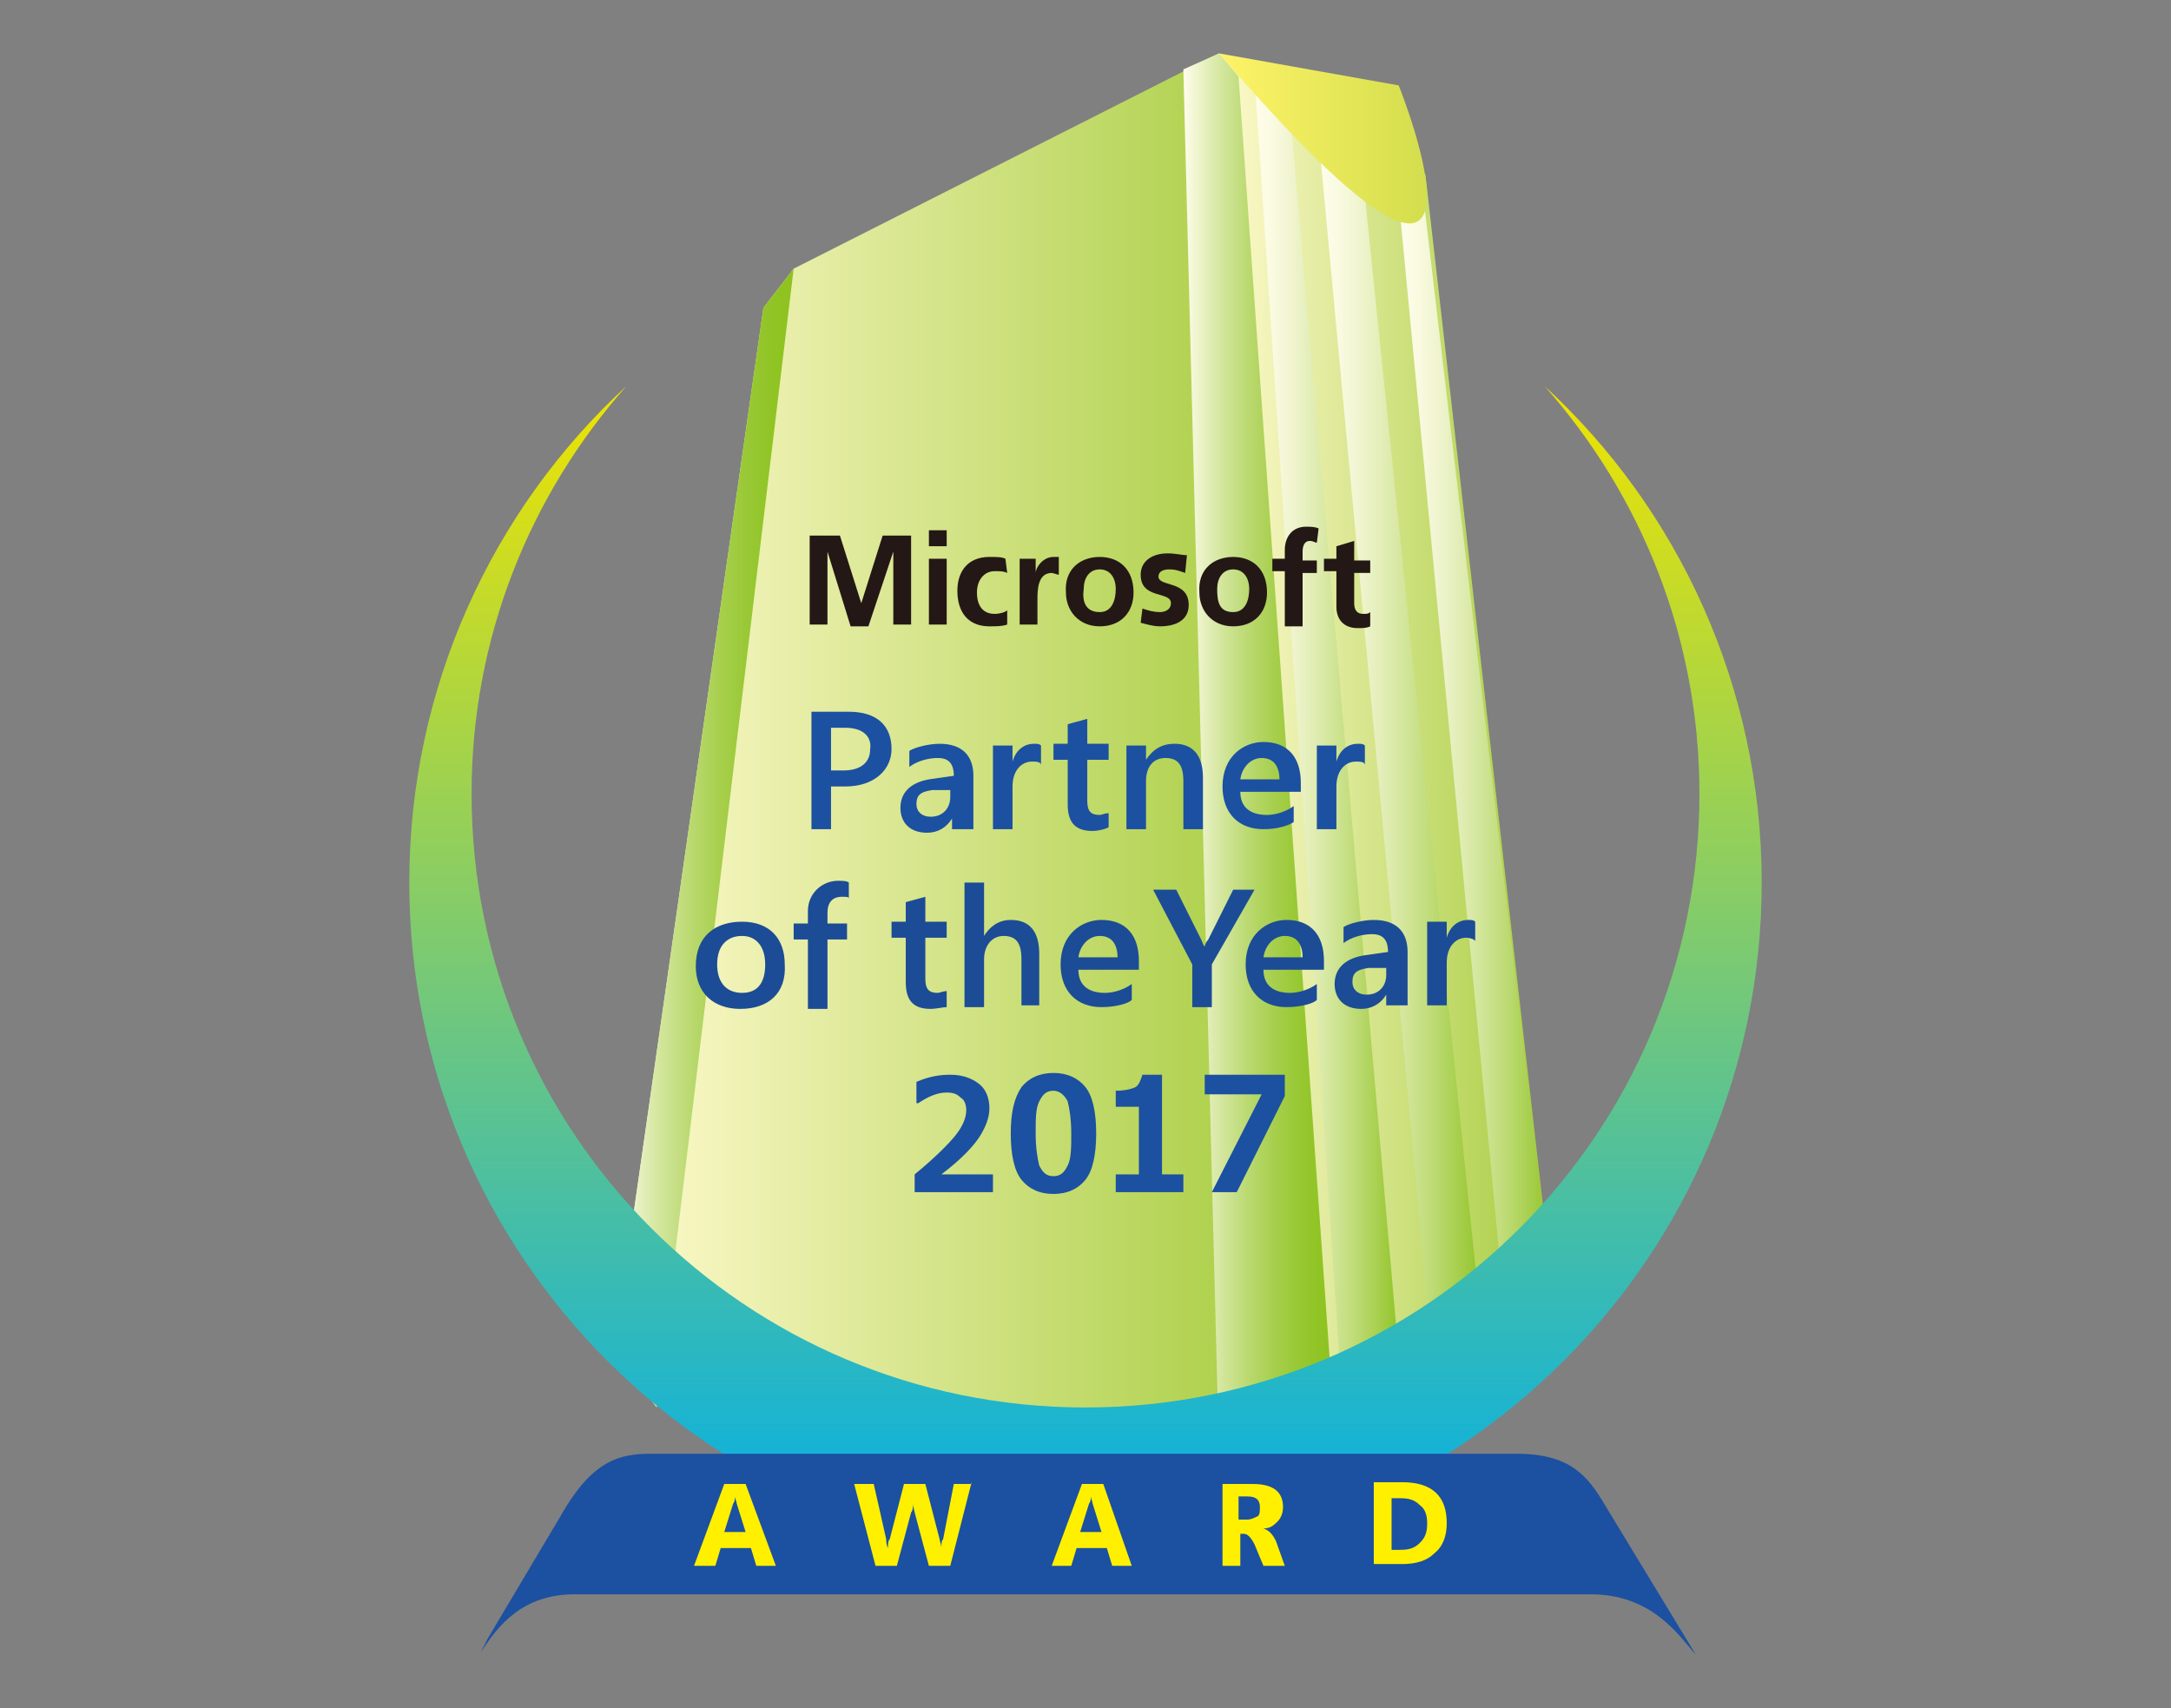<svg version="1.1" id="レイヤー_1" xmlns="http://www.w3.org/2000/svg" x="0" y="0" width="122" height="96" xml:space="preserve"><rect width="100%" height="100%" fill="#808080" stroke="none"/><style>.st8{fill:#231815}.st10{fill:#1c50a1}.st11{fill:#fff000}.st12{fill:#1c4c96}</style><linearGradient id="SVGID_1_" gradientUnits="userSpaceOnUse" x1="34.539" y1="42.746" x2="73.692" y2="42.746"><stop offset="0" stop-color="#ffface"/><stop offset="1" stop-color="#a4cb3b"/></linearGradient><path fill="url(#SVGID_1_)" d="M42.9 17.3l-8.4 58.6 39.2 6.6L68.5 3 44.6 15.1z"/><linearGradient id="SVGID_00000062190433015974806870000017339234009354934427_" gradientUnits="userSpaceOnUse" x1="68.49" y1="42.746" x2="87.461" y2="42.746"><stop offset="0" stop-color="#ffface"/><stop offset="1" stop-color="#a4cb3b"/></linearGradient><path fill="url(#SVGID_00000062190433015974806870000017339234009354934427_)" d="M68.5 3l11.6 6.8 7.4 64.9-13.8 7.8z"/><linearGradient id="SVGID_00000031923358311593218360000012129335564069016226_" gradientUnits="userSpaceOnUse" x1="70.549" y1="42.845" x2="78.858" y2="42.845"><stop offset="0" stop-color="#fffdeb"/><stop offset=".101" stop-color="#fbfbe3"/><stop offset=".255" stop-color="#eff4ce"/><stop offset=".445" stop-color="#dbeaaa"/><stop offset=".662" stop-color="#c0dc79"/><stop offset=".899" stop-color="#9dca3c"/><stop offset="1" stop-color="#8dc21f"/></linearGradient><path fill="url(#SVGID_00000031923358311593218360000012129335564069016226_)" d="M70.5 4.3l2 2.1 6.4 73.2-3.3 1.8z"/><linearGradient id="SVGID_00000074413296540759087540000011183114559102224774_" gradientUnits="userSpaceOnUse" x1="74.092" y1="43.13" x2="83.537" y2="43.13"><stop offset="0" stop-color="#fffdeb"/><stop offset=".101" stop-color="#fbfbe3"/><stop offset=".255" stop-color="#eff4ce"/><stop offset=".445" stop-color="#dbeaaa"/><stop offset=".662" stop-color="#c0dc79"/><stop offset=".899" stop-color="#9dca3c"/><stop offset="1" stop-color="#8dc21f"/></linearGradient><path fill="url(#SVGID_00000074413296540759087540000011183114559102224774_)" d="M74.1 7.7l2.4 1.4 7 67.8-2.8 1.6z"/><linearGradient id="SVGID_00000040557072329071426680000009531482489064891828_" gradientUnits="userSpaceOnUse" x1="78.628" y1="43.707" x2="87.461" y2="43.707"><stop offset="0" stop-color="#fffdeb"/><stop offset=".101" stop-color="#fbfbe3"/><stop offset=".255" stop-color="#eff4ce"/><stop offset=".445" stop-color="#dbeaaa"/><stop offset=".662" stop-color="#c0dc79"/><stop offset=".899" stop-color="#9dca3c"/><stop offset="1" stop-color="#8dc21f"/></linearGradient><path fill="url(#SVGID_00000040557072329071426680000009531482489064891828_)" d="M78.6 11.2H80l7.5 63.5-2.7 1.5z"/><linearGradient id="SVGID_00000131325780738866826390000018396794461642620288_" gradientUnits="userSpaceOnUse" x1="68.49" y1="7.764" x2="80.192" y2="7.764"><stop offset="0" stop-color="#fff368"/><stop offset="1" stop-color="#d3de4d"/></linearGradient><path d="M68.5 3l10.1 1.8S86.1 23.4 68.5 3z" fill="url(#SVGID_00000131325780738866826390000018396794461642620288_)"/><linearGradient id="SVGID_00000071538342420357534850000011134920060622301844_" gradientUnits="userSpaceOnUse" x1="66.521" y1="42.746" x2="75.137" y2="42.746"><stop offset="0" stop-color="#fffdeb"/><stop offset=".071" stop-color="#f2f6d3"/><stop offset=".249" stop-color="#d3e69d"/><stop offset=".423" stop-color="#bad970"/><stop offset=".589" stop-color="#a7cf4d"/><stop offset=".745" stop-color="#98c834"/><stop offset=".886" stop-color="#90c424"/><stop offset="1" stop-color="#8dc21f"/></linearGradient><path fill="url(#SVGID_00000071538342420357534850000011134920060622301844_)" d="M68.5 81.6l5.2.9 1.4-.8-5.5-77.4L68.5 3l-2 .9z"/><linearGradient id="SVGID_00000034812693365185972750000000735825424873366962_" gradientUnits="userSpaceOnUse" x1="34.539" y1="47.092" x2="44.628" y2="47.092"><stop offset="0" stop-color="#fffdeb"/><stop offset=".071" stop-color="#f2f6d3"/><stop offset=".249" stop-color="#d3e69d"/><stop offset=".423" stop-color="#bad970"/><stop offset=".589" stop-color="#a7cf4d"/><stop offset=".745" stop-color="#98c834"/><stop offset=".886" stop-color="#90c424"/><stop offset="1" stop-color="#8dc21f"/></linearGradient><path fill="url(#SVGID_00000034812693365185972750000000735825424873366962_)" d="M44.6 15.1l-1.7 2.2-8.4 58.6 2.4 3.2z"/><g><path class="st8" d="M45.6 30.1h1.6l1.2 3.8 1.2-3.8h1.6v5h-1V31l-1.4 4.2h-1L46.5 31v4.1h-1v-5zM52.2 29.8h1v.9h-1v-.9zm0 1.6h1v3.7h-1v-3.7zM56.6 32.2c-.2-.1-.4-.1-.7-.1-.6 0-1 .5-1 1.2s.3 1.2 1 1.2c.3 0 .6-.1.7-.2v.8c-.3.1-.6.1-1 .1-1.2 0-1.8-.8-1.8-2 0-1.1.6-1.9 1.8-1.9.4 0 .7 0 .9.1l.1.8zM57.3 31.4h.9v.8c0-.3.4-.9 1-.9h.3v1c-.1 0-.3-.1-.4-.1-.8 0-.8 1-.8 1.5v1.4h-1v-3.7zM61.8 31.3c1.1 0 1.9.7 1.9 2 0 1.1-.7 1.9-1.9 1.9s-1.9-.9-1.9-1.9c-.1-1.3.8-2 1.9-2zm0 3.1c.7 0 .9-.7.9-1.3 0-.6-.3-1.1-.9-1.1-.6 0-.9.5-.9 1.1-.1.7.1 1.3.9 1.3zM66.6 32.2c-.3-.1-.5-.2-.9-.2-.3 0-.6.1-.6.4 0 .6 1.7.2 1.7 1.6 0 .9-.8 1.2-1.6 1.2-.4 0-.7-.1-1.1-.2l.1-.8c.3.1.6.2 1 .2.2 0 .6-.1.6-.5 0-.7-1.7-.2-1.7-1.6 0-.8.7-1.2 1.5-1.2.5 0 .8.1 1.1.1l-.1 1zM69.3 31.3c1.1 0 1.9.7 1.9 2 0 1.1-.7 1.9-1.9 1.9s-1.9-.9-1.9-1.9c-.1-1.3.8-2 1.9-2zm0 3.1c.7 0 .9-.7.9-1.3 0-.6-.3-1.1-.9-1.1-.6 0-.9.5-.9 1.1 0 .7.1 1.3.9 1.3zM72.2 32.1h-.7v-.7h.7v-.5c0-.7.4-1.3 1.2-1.3.2 0 .5 0 .7.1l-.1.8c-.1 0-.2-.1-.4-.1-.3 0-.4.3-.4.6v.5h.8v.7h-.8v3h-1v-3.1zM75.1 32.1h-.7v-.7h.7v-.7l1-.3v1.1h.9v.7h-.9v1.7c0 .3.1.6.5.6.2 0 .3 0 .4-.1v.8c-.2.1-.4.1-.7.1-.8 0-1.2-.5-1.2-1.2v-2z"/></g><linearGradient id="SVGID_00000092419087835540164620000016560195285196828561_" gradientUnits="userSpaceOnUse" x1="61" y1="87.628" x2="61" y2="21.69"><stop offset="0" stop-color="#00aeeb"/><stop offset="1" stop-color="#efe400"/></linearGradient><path d="M86.8 21.7c5.4 6.1 8.7 14.1 8.7 22.9 0 19.1-15.4 34.5-34.5 34.5S26.5 63.7 26.5 44.6c0-8.8 3.3-16.8 8.7-22.9C27.7 28.6 23 38.6 23 49.6c0 21 17 38 38 38s38-17 38-38c0-11-4.7-21-12.2-27.9z" fill="url(#SVGID_00000092419087835540164620000016560195285196828561_)"/><path class="st10" d="M32.3 89.6h57.1c3.5 0 5 2.4 5.9 3.4l-5.1-8.4c-1-1.7-2-2.9-5-2.9H36.6c-1.8 0-3.2.4-4.8 3l-4.4 7.4-.4.8c1-1.6 2.4-3.3 5.3-3.3z"/><g><path class="st11" d="M43.6 88h-1.1l-.3-1h-1.7l-.3 1H39l1.7-4.6h1.2l1.7 4.6zm-1.7-1.9l-.5-1.6c0-.1-.1-.3-.1-.4 0 .1 0 .3-.1.4l-.5 1.6h1.2zM54.6 83.3L53.4 88h-1.2l-.8-3c0-.1-.1-.3-.1-.5 0 .2 0 .4-.1.5l-.8 3h-1.2L48 83.4h1.1l.7 3.1c0 .1 0 .3.1.5 0-.2 0-.4.1-.5l.8-3.1H52l.8 3.1c0 .1.1.3.1.5 0-.2 0-.4.1-.5l.6-3.1h1zM63.6 88h-1.1l-.3-1h-1.7l-.3 1h-1.1l1.7-4.6H62l1.6 4.6zm-1.7-1.9l-.5-1.6c0-.1-.1-.3-.1-.4 0 .1 0 .3-.1.4l-.5 1.6h1.2zM72.2 88H71l-.5-1.2c-.2-.4-.4-.6-.6-.6h-.2V88h-1v-4.6h1.7c1.1 0 1.7.4 1.7 1.3 0 .3-.1.6-.3.8-.2.2-.4.4-.8.4.3.1.5.3.7.7l.5 1.4zm-1.4-3.3c0-.4-.2-.6-.7-.6h-.5v1.3h.5c.2 0 .4-.1.6-.2.1-.1.1-.3.1-.5zM81.3 85.6c0 .7-.2 1.3-.7 1.7-.4.4-1 .6-1.8.6h-1.6v-4.6h1.6c1.7 0 2.5.8 2.5 2.3zm-1.1 0c0-.4-.1-.8-.4-1-.3-.3-.6-.4-1.1-.4h-.5v2.9h.5c.5 0 .8-.1 1.1-.4.3-.3.4-.6.4-1.1z"/></g><g><path class="st10" d="M47.5 44.2h-.8v2.4h-1.1V40h2.1c1.6 0 2.4.8 2.4 2.1 0 1.1-.9 2.1-2.6 2.1zm0-3.3h-.8v2.4h.7c.9 0 1.5-.4 1.5-1.2.1-.7-.4-1.2-1.4-1.2zM53.5 46.6V46c-.3.5-.8.8-1.4.8-1 0-1.5-.6-1.5-1.4 0-.8.5-1.4 1.6-1.6l1.4-.2c0-.7-.3-1-.9-1-.6 0-1.2.2-1.6.5v-.9c.3-.2 1.1-.4 1.7-.4 1.3 0 1.9.7 1.9 1.8v3h-1.2zm-1.1-2.2c-.7.1-.9.3-.9.8 0 .4.3.7.8.7.7 0 1.1-.5 1.1-1.1v-.4h-1zM58 42.8c-.6 0-1.1.5-1.1 1.4v2.4h-1.1v-4.7h1.1v.9c.2-.7.7-1 1.2-1 .2 0 .3 0 .4.1V43c0-.2-.3-.2-.5-.2zM61.4 46.7c-1 0-1.4-.5-1.4-1.5v-2.5h-.8v-.9h.8v-1.1l1.1-.3v1.4h1.2v.9h-1.2V45c0 .6.2.8.7.8.1 0 .3-.1.5-.1v.8c-.2.1-.6.2-.9.2zM66.5 46.6v-2.7c0-.9-.3-1.3-1-1.3s-1.1.5-1.1 1.3v2.7h-1.1v-4.7h1.1v.8c.4-.6.9-.9 1.6-.9 1 0 1.6.6 1.6 1.9v2.9h-1.1zM69.7 44.5c0 .9.6 1.3 1.5 1.3.5 0 1.1-.2 1.5-.5v.9c-.3.2-.9.4-1.7.4-1.4 0-2.3-.9-2.3-2.4 0-1.7 1.2-2.5 2.3-2.5 1.4 0 2.1.9 2.1 2.3v.5h-3.4zm1.2-1.9c-.6 0-1.1.5-1.2 1.2h2.2c0-.7-.3-1.2-1-1.2zM76.2 42.8c-.6 0-1.1.5-1.1 1.4v2.4H74v-4.7h1.1v.9c.2-.7.7-1 1.2-1 .2 0 .3 0 .4.1V43c0-.2-.3-.2-.5-.2z"/></g><g><path class="st12" d="M41.6 56.7c-1.5 0-2.5-.9-2.5-2.4 0-1.7 1.1-2.5 2.6-2.5 1.6 0 2.4 1 2.4 2.4.1 1.6-.9 2.5-2.5 2.5zm.1-4.1c-.8 0-1.4.5-1.4 1.6s.6 1.6 1.4 1.6c.9 0 1.3-.6 1.3-1.6s-.5-1.6-1.3-1.6zM47.3 50.4c-.5 0-.8.3-.8.9v.6h1.1v.9h-1.1v3.9h-1.1v-3.9h-.8v-.9h.8v-.7c0-1 .8-1.7 1.7-1.7.2 0 .5 0 .6.1v.9c0-.1-.1-.1-.4-.1zM52.3 56.7c-1 0-1.4-.5-1.4-1.5v-2.5h-.8v-.9h.8v-1.1l1.1-.3v1.4h1.2v.9H52V55c0 .6.2.8.7.8.1 0 .3-.1.5-.1v.9c-.2 0-.6.1-.9.1zM57.4 56.6v-2.7c0-.9-.3-1.3-1-1.3s-1.1.6-1.1 1.3v2.7h-1.1v-7h1.1v3c.3-.5.8-.9 1.5-.9 1.1 0 1.6.7 1.6 1.9v2.9h-1zM60.6 54.5c0 .9.6 1.3 1.5 1.3.5 0 1.1-.2 1.5-.5v.9c-.2.2-.9.4-1.7.4-1.4 0-2.3-.9-2.3-2.4 0-1.7 1.2-2.5 2.3-2.5 1.4 0 2.1.9 2.1 2.3v.5h-3.4zm1.2-1.9c-.6 0-1.1.5-1.2 1.2h2.2c0-.7-.3-1.2-1-1.2zM68.1 54.2v2.4H67v-2.4L64.8 50h1.3l1.4 2.8c.1.2.1.3.2.4 0-.1.1-.3.2-.4l1.4-2.8h1.2l-2.4 4.2zM71 54.5c0 .9.6 1.3 1.5 1.3.5 0 1.1-.2 1.5-.5v.9c-.2.2-.9.4-1.7.4-1.4 0-2.3-.9-2.3-2.4 0-1.7 1.2-2.5 2.3-2.5 1.4 0 2.1.9 2.1 2.3v.5H71zm1.2-1.9c-.6 0-1.1.5-1.2 1.2h2.2c0-.7-.3-1.2-1-1.2zM77.9 56.6v-.7c-.3.5-.8.8-1.4.8-1 0-1.5-.6-1.5-1.4 0-.8.5-1.4 1.6-1.6l1.4-.2c0-.7-.3-1-.9-1-.6 0-1.2.2-1.6.5v-.9c.3-.2 1.1-.4 1.7-.4 1.3 0 1.9.7 1.9 1.8v3h-1.2zm-1-2.2c-.7.1-.9.3-.9.8 0 .4.3.7.8.7.7 0 1.1-.5 1.1-1.1v-.4h-1zM82.4 52.7c-.6 0-1.1.5-1.1 1.4v2.4h-1.1v-4.7h1.1v.9c.2-.7.7-1 1.2-1 .2 0 .3 0 .4.1v1.1c0-.1-.3-.2-.5-.2z"/></g><g><path class="st10" d="M55.9 67h-4.5v-1c1.1-.9 1.9-1.7 2.3-2.2.4-.5.6-1 .6-1.4 0-.3-.1-.6-.3-.7-.2-.2-.4-.3-.8-.3-.5 0-1 .2-1.6.6h-.1v-1.2c.7-.3 1.3-.4 1.9-.4.7 0 1.2.2 1.6.5.4.3.6.8.6 1.4 0 .5-.2 1-.5 1.5s-1 1.3-2.2 2.2h2.9v1zM59.2 67.1c-.8 0-1.4-.3-1.8-.8-.4-.5-.6-1.4-.6-2.6 0-1.2.2-2 .6-2.6.4-.5 1-.8 1.8-.8s1.4.3 1.8.8c.4.5.6 1.4.6 2.6 0 1.2-.2 2.1-.6 2.6-.4.5-1 .8-1.8.8zm0-5.8c-.4 0-.6.2-.8.6-.2.4-.2 1-.2 1.8s.1 1.4.2 1.8c.2.4.4.6.8.6s.6-.2.8-.6c.2-.4.2-1 .2-1.8s-.1-1.4-.2-1.8c-.2-.4-.5-.6-.8-.6zM66.5 67h-3.8v-1H64v-3.8h-1.3v-.9c.5 0 .9-.1 1.1-.2.2-.1.3-.4.4-.7h1.1V66h1.2v1zM72.2 61.6L69.5 67h-1.4l2.8-5.5h-3.2v-1.1h4.5v1.2z"/></g></svg>